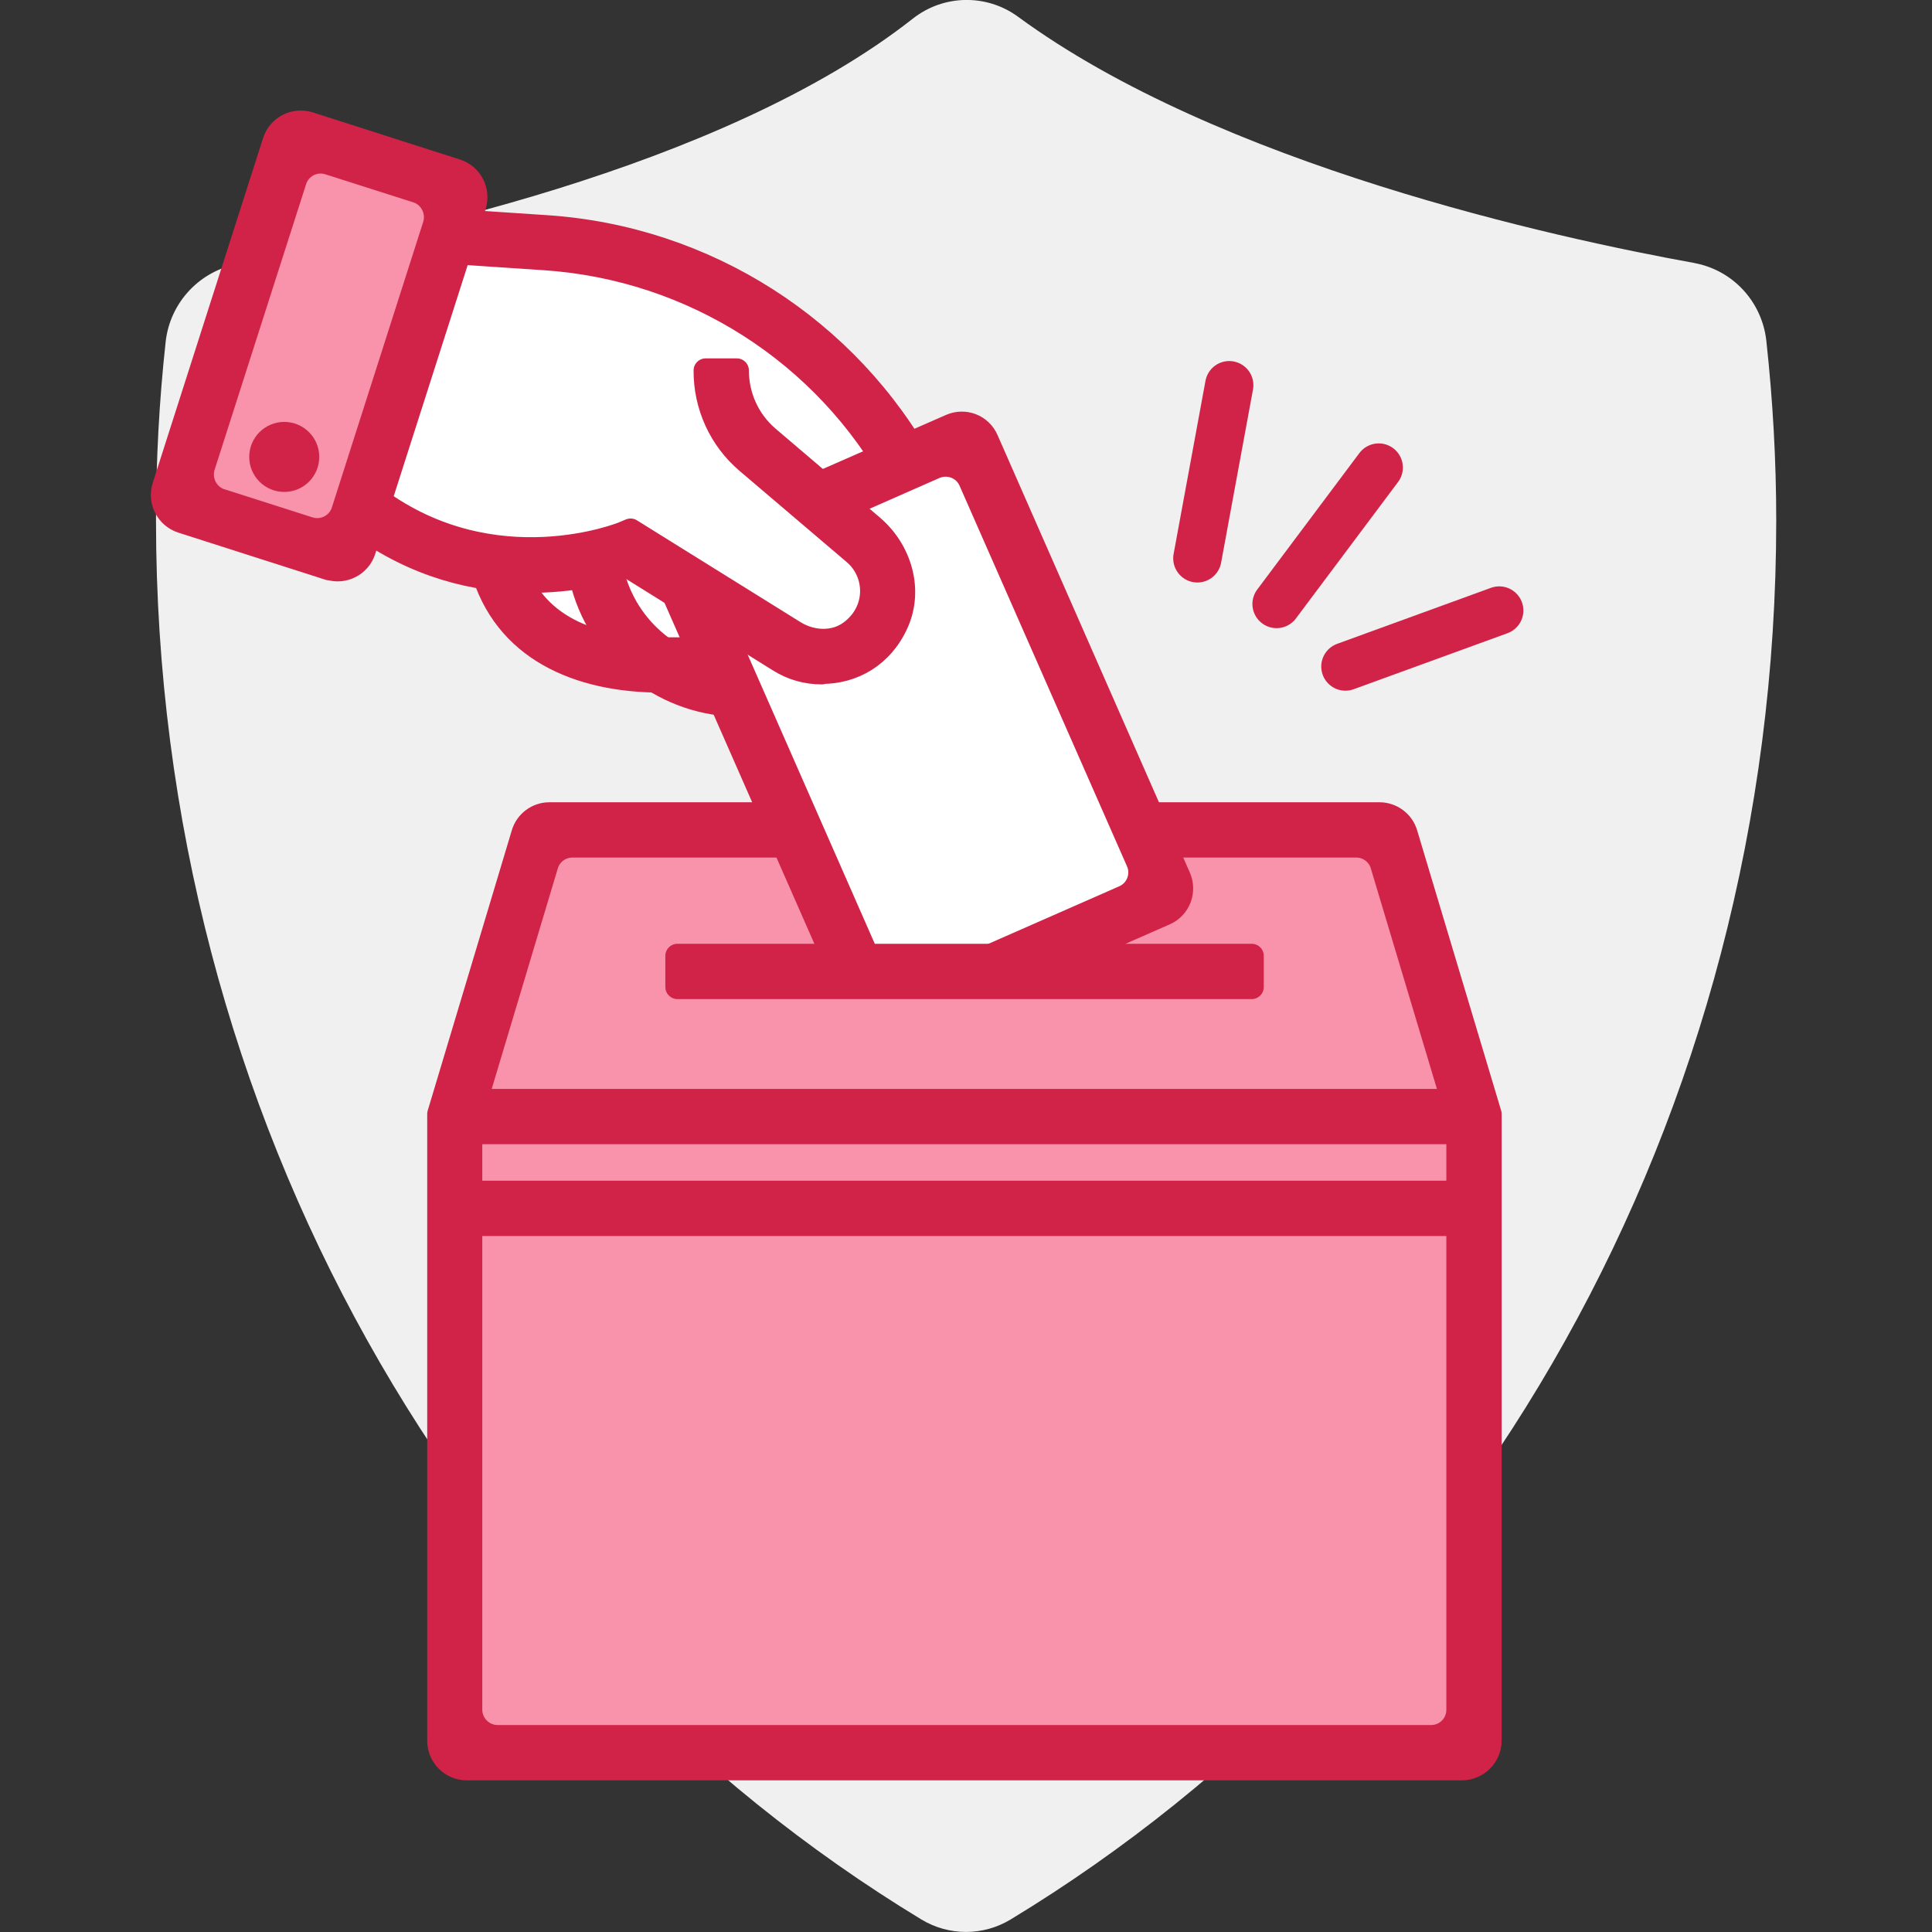 <?xml version="1.0" encoding="UTF-8"?>
<svg xmlns="http://www.w3.org/2000/svg" version="1.1" viewBox="0 0 80 80">
  <rect x="0" y="0" width="80" height="80" fill="#333333" stroke="none"/>
  <!-- Generator: Adobe Illustrator 29.4.0, SVG Export Plug-In . SVG Version: 2.1.0 Build 152)  -->
  <defs>
    <style>
      .st0 {
        fill: none;
        stroke-miterlimit: 10;
        stroke-width: 2px;
      }

      .st0, .st1 {
        stroke: #d12347;
        stroke-linecap: round;
      }

      .st2 {
        fill: #fff;
      }

      .st3 {
        fill: #f0f0f0;
      }

      .st4 {
        fill: #f993ac;
      }

      .st1 {
        fill: #d12347;
        stroke-linejoin: round;
      }
    </style>
  </defs>
  <g id="Calque_2">
    <g id="shield">
      <path class="st3" d="M70.15,10.89c1.6.29,2.81,1.6,2.99,3.22.27,2.47.41,4.96.41,7.45,0,24.83-12.75,46.43-31.7,57.92-1.14.69-2.56.69-3.7,0C19.21,67.99,6.46,46.31,6.46,21.56c0-2.48.13-4.95.4-7.41.18-1.63,1.42-2.95,3.04-3.23,5.86-.98,19.96-3.9,27.9-10.15,1.27-1,3.05-1.03,4.35-.08,8.35,6.13,22.25,9.16,28.01,10.2Z"/>
    </g>
  </g>
  <g id="Calque_3">
    <polygon class="st4" points="31.95 33.81 22.34 33.81 18.87 45.61 18.87 72.13 22.78 72.13 61.04 72.46 61.02 46.69 57.55 33.81 47.59 33.81 47.88 36.63 44.14 38.54 39.07 40.23 34.33 39.62 31.95 33.81"/>
    <path class="st2" d="M41.65,19.99l-2.26-2.35-2.73,1.34-1.57-3.33-5.65-3.95-5.37-2.05h-4.8l-4.41,12.09,5.12,1.81,2.91,3.65,2.96-.03,2.31,1.02.95-.85-1.26-2.88,1.81,1.18,4.92,13.15,2.41,1.69,8.84-1.61,2.05-2.24-6.23-16.65ZM34.58,19.99l-.47,1.37,1.17.83-4.34-3.06,3.64.86ZM36.07,23.32l-.79-1.13.79.56v.57Z"/>
    <polygon class="st4" points="12.8 5.13 18.89 7.08 17.7 12.61 15.05 22.79 6.8 20.14 12.8 5.13"/>
  </g>
  <g id="Calque_1">
    <g>
      <rect class="st1" x="31.31" y="23.46" width="1.29" height="17.51" transform="translate(-10.26 15.59) rotate(-23.73)"/>
      <path class="st1" d="M41.42,40.82l-.52-1.18,5.64-2.48c.58-.25.84-.93.58-1.5l-6.93-15.75c-.25-.57-.91-.82-1.48-.58l-4.61,2.03-.52-1.18,5.79-2.54c.57-.25,1.23,0,1.48.58l7.96,18.11c.25.57,0,1.24-.58,1.49l-6.83,3Z"/>
      <path class="st1" d="M34.03,27.84c-.61,0-1.22-.16-1.77-.51l-6.29-3.92c-1.31.45-6.33,1.81-11.11-1.69l.76-1.04c4.86,3.56,10.13,1.44,10.18,1.42l.31-.13,6.78,4.22c.73.45,1.68.49,2.36-.03,1.14-.86,1.12-2.43.13-3.27l-4.43-3.77c-1.11-.94-1.74-2.33-1.73-3.78h0s1.29,0,1.29,0h0c0,1.07.46,2.09,1.28,2.79l4.32,3.68c1.15.98,1.63,2.6,1.02,3.97s-1.82,2.04-3.09,2.04Z"/>
      <path class="st1" d="M37.13,19.99h0c-2.95-5.39-8.45-8.89-14.58-9.3l-4.05-.27.09-1.28,4.05.27c6.57.44,12.46,4.2,15.62,9.97h0s-1.13.62-1.13.62Z"/>
      <path class="st1" d="M13.63,23.53l-6.09-1.95c-.6-.19-.93-.83-.74-1.43l4.57-14.28c.19-.6.83-.93,1.43-.74l6.09,1.95c.6.19.93.83.74,1.43l-4.57,14.28c-.19.59-.83.92-1.42.73ZM9.16,20.74l3.63,1.16c.6.19,1.24-.14,1.43-.74l3.78-11.82c.19-.6-.14-1.25-.74-1.44l-3.64-1.16c-.6-.19-1.23.14-1.42.73l-3.79,11.83c-.19.6.14,1.25.74,1.44Z"/>
      <path class="st1" d="M28.15,28.18h-.75c-3.46,0-6.5-1.31-7.43-4.64h0s1.24-.35,1.24-.35h0c.78,2.78,3.31,3.7,6.2,3.7h.75v1.29Z"/>
      <path class="st1" d="M30.66,29.18h0c-3.03,0-5.69-2.02-6.51-4.94l-.2-.7,1.24-.35.2.7c.66,2.37,2.82,4,5.27,4h0v1.29Z"/>
      <path class="st1" d="M60.54,73.22H19.33c-.63,0-1.14-.51-1.14-1.14v-25.95l3.48-11.6c.14-.48.58-.81,1.08-.81h10.38v1.29h-9.43c-.5,0-.94.33-1.08.8l-3.15,10.51v24.47c0,.63.51,1.14,1.14,1.14h38.65c.63,0,1.13-.51,1.13-1.13v-24.48l-3.15-10.51c-.14-.47-.58-.8-1.07-.8h-8.58v-1.29h9.53c.5,0,.94.33,1.08.8l3.48,11.61v25.94c0,.63-.51,1.15-1.15,1.15Z"/>
      <rect class="st1" x="18.84" y="45.59" width="42.21" height="1.29"/>
      <rect class="st1" x="28.05" y="39.58" width="23.78" height="1.29"/>
      <rect class="st1" x="18.84" y="49.39" width="42.21" height="1.29"/>
      <circle class="st1" cx="11.77" cy="18.92" r=".95"/>
    </g>
    <line class="st0" x1="52.86" y1="25.01" x2="57.09" y2="19.36"/>
    <line class="st0" x1="49.58" y1="23.12" x2="50.9" y2="15.95"/>
    <line class="st0" x1="55.71" y1="27.6" x2="62.08" y2="25.28"/>
  </g>
</svg>